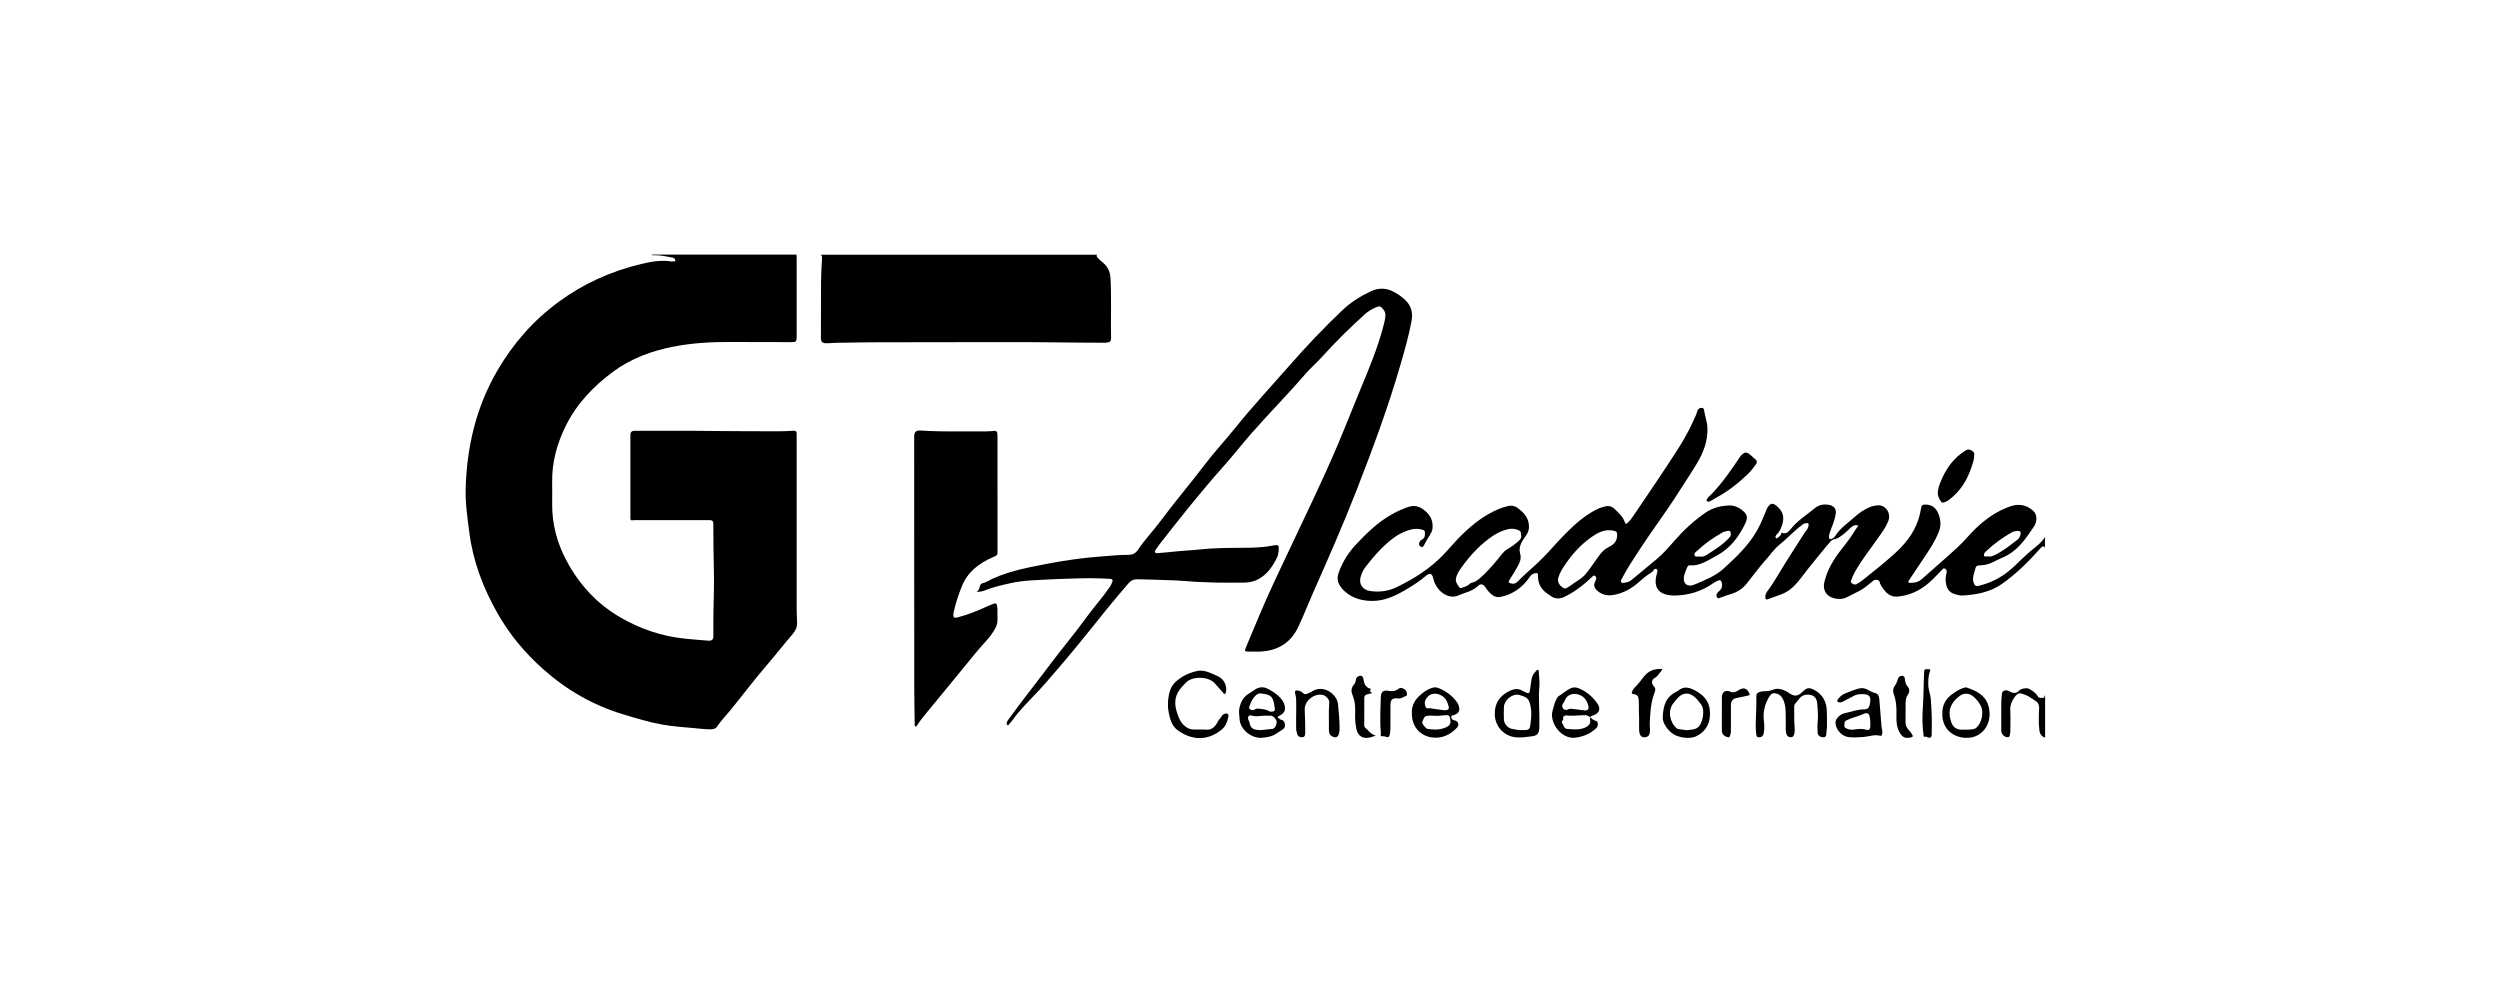 <?xml version="1.0" encoding="UTF-8"?>
<svg id="Calque_1" data-name="Calque 1" xmlns="http://www.w3.org/2000/svg" viewBox="0 0 1200 480">
  <path d="m382.32,122.26c.03.56.08,1.12.08,1.67,0,12.59,0,25.19,0,37.78,0,2.21-.27,2.51-2.57,2.51-9.73,0-19.47,0-29.2-.06-9.14-.05-18.24.46-27.21,2.19-10.57,2.03-20.52,5.69-29.2,12.12-9.55,7.06-17.54,15.48-22.8,26.24-4.12,8.44-6.52,17.24-6.38,26.66.05,3.49.03,6.99,0,10.48-.08,9.55,2.28,18.54,6.72,26.97,6.03,11.46,14.47,20.79,25.78,27.4,9.62,5.62,19.96,9.17,31.14,10.32,3.82.39,7.64.72,11.46.98,1.53.11,2.27-.55,2.28-2.09.03-4.31-.07-8.63.06-12.94.2-6.64.32-13.28.16-19.92-.17-6.98-.23-13.97-.24-20.95,0-1.51-.42-1.96-1.93-1.97-11.96-.01-23.92,0-35.88,0-.26,0-.53,0-.78.07-.98.24-1.27-.23-1.22-1.1.01-.21,0-.43,0-.65,0-13.07,0-26.13,0-39.2q0-1.98,1.93-1.98c13.05.02,26.11-.09,39.16.1,10.26.15,20.51.07,30.77.12,2.09,0,4.19-.12,6.27-.26,1.27-.09,1.75.42,1.68,1.64-.06.99,0,1.98,0,2.98,0,27.04,0,54.08,0,81.12,0,2.11.16,4.22.21,6.33.05,2.11-.69,3.85-2.11,5.51-4.18,4.86-8.12,9.92-12.3,14.78-6.14,7.13-11.79,14.65-17.72,21.94-2.1,2.59-4.47,4.96-6.32,7.75-.63.94-1.63,1.22-2.74,1.25-2.71.07-5.39-.28-8.09-.53-5.21-.48-10.44-.82-15.59-1.74-6.32-1.13-12.44-3.04-18.58-4.88-14.52-4.37-27.27-11.74-38.53-21.78-8.8-7.85-16.21-16.74-21.97-26.98-6.78-12.06-11.62-24.75-13.38-38.52-.9-7.01-1.96-14.01-1.76-21.1.56-20.09,5.02-39.15,15.27-56.74,7.54-12.94,17.26-24,29.33-32.86,11.88-8.72,25.19-14.77,39.63-18.2,4.79-1.14,9.66-2.01,14.64-1.21.13.02.29.04.39-.02.44-.26,1.35.43,1.37-.43.02-.67-.56-1.28-1.34-1.41-2.66-.45-5.29-1.13-8.02-1.12-.73,0-1.49.1-2.17-.31,23.23,0,46.45,0,69.68,0Z"/>
  <path d="m981.65,263.03c-.47-.96-1.11-.96-1.82-.28-.38.36-.73.74-1.07,1.13-5.37,6.05-11.13,11.67-17.78,16.36-5.62,3.97-12.06,5.17-18.75,5.61-1.37.09-2.68-.29-3.98-.68-3.02-.9-4.02-3.22-4.29-6.01-.11-1.2-.05-2.41.27-3.59.12-.45.19-.93.19-1.4,0-.64-.5-1-.99-1.27-.58-.32-.87.21-1.19.53-2.08,2.09-4.03,4.3-6.26,6.25-4.39,3.81-9.42,6.2-15.27,6.69-2.92.25-5.01-1.35-6.58-3.54-.78-1.09-1.64-2.2-1.95-3.6-.22-1-2.04-1.25-2.98-.52-2.18,1.72-4.19,3.66-6.71,4.93-2.02,1.02-4.04,2.05-6.06,3.06-2.02,1.01-4.16.99-6.26.43-3.53-.95-5.32-3.95-4.53-7.48,1.37-6.12,4.55-11.3,8.42-16.18,1.96-2.46,3.91-4.95,5.57-7.64.75-1.21,1.59-2.37,2.38-3.55-1.53-.59-2.65.07-3.74,1.07-2.06,1.91-4.01,3.95-6.66,5.16-.88.4-1.91.26-2.7,1.13-3.43,3.79-6.47,7.88-9.76,11.79-2.79,3.31-5.1,7.01-8.22,10.06-1.6,1.57-3.44,2.81-5.52,3.64-2.23.88-4.51,1.62-6.75,2.45-1.09.4-1.27.08-1.3-1.03-.05-1.64.87-2.61,1.74-3.81,1.9-2.63,3.56-5.42,5.24-8.2,3.8-6.3,7.84-12.44,11.77-18.66.64-1.01,1.6-1.82,1.9-3.06.39-1.6.05-1.96-1.58-1.62-.67.14-1.15.58-1.68.96-3.77,2.79-6.86,6.33-10.53,9.24-2.58,2.05-4.43,4.86-6.63,7.31-3.24,3.62-6.09,7.55-9.12,11.34-1.95,2.44-4.43,4.13-7.45,5.04-1.8.54-3.58,1.11-5.31,1.82-.48.2-1.01.43-1.44-.08-.39-.46-.46-1-.26-1.58.24-.68.74-1.16,1.27-1.61,1.34-1.11,1.53-2.55,1.14-4.12-.23-.91-.78-1.3-1.75-.85-.83.39-1.64.8-2.39,1.33-5.58,3.9-11.83,5.77-18.64,5.87-1.08.02-2.18-.14-3.25-.35-4.39-.84-6.34-3.82-5.51-8.41.17-.93.47-1.84.66-2.77.11-.53.04-1.07-.6-1.27-.55-.17-.98.14-1.18.58-.33.74-.97,1.07-1.6,1.45-2.65,1.62-4.81,3.85-7.24,5.74-3.31,2.56-6.99,4.28-11.13,4.83-2.74.36-5.29-.4-7.33-2.36-1.37-1.32-1.54-2.48-.77-4.22.11-.24.22-.47.34-.7.35-.71.24-1.43-.33-1.89-.7-.57-1.2.1-1.65.54-3.76,3.64-7.87,6.79-12.58,9.19-2.62,1.33-5.04,1.54-7.41-.41-.17-.14-.36-.24-.55-.36-3.35-2.05-5.33-4.87-5.28-8.92.02-1.59-.3-1.69-1.82-1.29-1.05.28-1.59.9-2.2,1.77-3.41,4.92-8,8.29-13.97,9.51-2.63.54-4.43-1.18-6.04-2.94-.52-.57-.86-1.3-1.33-1.92-.99-1.29-2.23-1.61-3.36-.49-2.72,2.71-6.48,3.25-9.77,4.72-3.09,1.39-7.09-.28-9.51-3.42-1.16-1.5-1.91-3.19-2.31-5.02-.45-2.08-1.68-2.61-3.32-1.19-2.81,2.42-5.91,4.45-9.07,6.35-5.36,3.22-10.92,6.02-17.47,5.82-4.53-.14-8.69-1.3-12.21-4.27-1.21-1.02-2.23-2.2-2.99-3.57-.98-1.76-1-3.61-.36-5.5,1.8-5.28,4.71-9.88,8.55-13.94,5.02-5.3,10.23-10.41,16.66-14.06,2.67-1.52,5.46-2.85,8.43-3.81,3.02-.97,5.42-.11,7.74,1.77,2.7,2.19,4.02,4.91,3.75,8.36-.05.69-.17,1.37-.5,1.99-1.07,2.07-2.48,3.95-3.47,6.07-.31.66-.86,1.49-1.83.85-.88-.58-.88-1.42-.36-2.28.25-.42.56-.8,1-1.01,1.63-.79,1.57-2.21,1.47-3.66-.05-.69-.52-.93-1.1-1.1-1.84-.54-3.66-.62-5.54-.11-3.73,1-6.99,2.78-9.96,5.24-4.62,3.82-8.51,8.28-12.09,13.02-1.03,1.35-1.68,2.92-2.15,4.55-.94,3.29.92,6.11,4.38,6.67,4.54.74,8.94.13,13.01-1.86,8.38-4.09,16.22-9,22.64-15.83,3.03-3.22,5.85-6.62,9.04-9.7,5.13-4.95,10.71-9.24,17.38-12,1.42-.59,2.87-1.04,4.36-1.37,1.6-.36,3.08-.14,4.46.87,3.28,2.38,5.74,5.14,5.53,9.51-.1,2.08-1.23,3.63-2.37,5.21-1.62,2.25-2.63,4.67-1.81,7.5.63,2.19-.26,4.09-1.26,5.91-1.23,2.23-2.58,4.4-3.94,6.56-.5.8-.57,1.16.52,1.53,1.42.48,2.49.15,3.43-.82,3.31-3.41,6.98-6.45,10.41-9.74,4.36-4.18,8.19-8.84,12.43-13.13,4.56-4.62,9.37-8.91,15.26-11.86,1.17-.59,2.43-.96,3.69-1.31,1.8-.5,3.38-.14,4.71,1.14,2.04,1.94,4.17,3.83,5.04,6.64.26.84.71.52,1.16.14,1.44-1.24,2.44-2.81,3.48-4.36,7.18-10.66,14.48-21.25,21.37-32.1,3.14-4.94,5.8-10.13,8.11-15.49.29-.67.42-1.41.72-2.08.36-.82,1.05-1.25,1.97-1.25.7,0,1.07.47,1.14,1.04.36,2.82,1.47,5.49,1.6,8.36.29,6.38-1.87,12.06-5.09,17.38-3.02,5-6.28,9.85-9.42,14.78-5.9,9.27-12.58,18.02-18.54,27.25-2.65,4.11-5.37,8.17-7.64,12.51-.39.75-1.15,1.67-.66,2.37.52.74,1.62.16,2.46.08,1.34-.13,2.3-1.02,3.26-1.8,3.77-3.07,7.49-6.2,11.23-9.31,3.16-2.62,5.82-5.71,8.5-8.78,4.47-5.12,9.44-9.73,15.03-13.59,3.36-2.32,7.42-3.35,11.52-3.43,2.77-.05,5.22,1.35,7.19,3.31,1.51,1.51,1.28,3.34.47,5.05-3.01,6.37-7.08,11.98-13.41,15.46-3.24,1.78-6.4,3.89-10.12,4.74-.99.23-2,.15-3,.17-.55.01-1.09.06-1.33.63-.78,1.91-1.79,3.76-1.78,5.9,0,2.23,1.54,3.52,3.74,3.1.76-.15,1.5-.44,2.22-.74,4.67-1.96,9.42-3.91,13.18-7.33,6.01-5.45,11.89-11.06,15.97-18.2,1.77-3.1,3.09-6.37,4.42-9.65.18-.44.3-.92.56-1.31,1.61-2.43,2.58-2.43,4.55-.83,3.17,2.59,3.77,5.66,2.45,9.36-.56,1.57-1.14,3.07-2.43,4.2-.29.26-.55.56-.62.97-.06.31-.07.62.2.84.3.25.56.05.82-.13.89-.65,1.72-1.34,1.86-2.53,2.18,1.07,3.52-.57,4.44-1.74,3.25-4.08,7.69-6.74,11.6-10.02,2.09-1.75,4.65-2.05,7.3-1.4,1.93.48,2.92,1.99,2.69,3.97-.39,3.31-1.92,6.26-2.92,9.37-.24.75-.47,1.49-.29,2.28.14.59.4.93,1.1.61.65-.3,1.34-.6,1.69-1.18,2.33-3.86,6.06-6.32,9.33-9.23,2.21-1.97,4.59-3.71,7.37-4.86,1.18-.49,2.42-.75,3.68-.87,3.91-.38,6.76,3.74,5.23,7.59-.95,2.38-2.4,4.5-3.85,6.6-3.92,5.66-8.22,11.05-11.72,16.99-.84,1.42-1.52,2.91-2.11,4.44-.21.55-.58,1.17.06,1.65.69.52,1.44,1.06,2.39.57,1.09-.56,2.08-1.26,3.04-2.02,5.27-4.18,10.54-8.36,15.51-12.9,5.81-5.31,10.28-11.36,11.96-19.15.21-.97.38-1.94.58-2.91.18-.84.7-1.18,1.58-1.21,3.26-.11,5.38,1.25,6.68,4.53,1.14,2.87,1.28,5.78.09,8.7-1.67,4.11-4.04,7.83-6.51,11.49-2.54,3.77-5.05,7.55-7.56,11.34-.25.37-.75.75-.42,1.25.27.41.81.21,1.23.22,1.94.04,3.67-.46,5.16-1.79,5.77-5.14,11.65-10.16,17.32-15.39,3.09-2.85,5.7-6.18,8.75-9.09,4.71-4.48,9.94-8.12,16.14-10.33,3.98-1.42,7.61-1.02,10.89,1.75,1.91,1.61,2.22,3.61,1.63,5.86-.16.62-.41,1.25-.77,1.77-3.12,4.57-6.09,9.27-10.73,12.59-1.53,1.1-3.18,1.99-4.9,2.71-2.87,1.21-5.49,3.08-8.72,3.41-.39.04-.78.1-1.17.12-2.33.11-2.36.1-2.97,2.38-.38,1.41-.89,2.8-.89,4.29,0,.61.09,1.19.33,1.77.59,1.43,1.07,1.76,2.61,1.37,3.92-.98,7.59-2.52,11-4.7,4.59-2.94,8.14-7.02,12.15-10.6,1.62-1.45,3.32-2.79,4.98-4.19,1.33-1.12,2.51-2.38,3.45-3.86v5.18Zm-251.52-5.91c-.08-2.16-.26-2.36-2.16-2.96-1.42-.44-2.81-.49-4.25-.13-2.34.6-4.55,1.51-6.57,2.82-6.35,4.09-11.32,9.55-15.69,15.59-1.04,1.44-1.98,2.93-2.49,4.66-.61,2.05.52,3.47,1.63,4.92.19.25.51.33.83.22,1.35-.47,2.76-.84,3.87-1.82.29-.26.54-.55.96-.63,1.55-.3,2.82-1.15,3.98-2.14,3.23-2.78,6.01-5.99,8.73-9.26,1.41-1.69,2.58-3.65,4.55-4.78,1.98-1.13,3.78-2.42,5.44-3.97.83-.78,1.42-1.5,1.19-2.52Zm46.07-.16c.01-1.63-.22-1.96-1.98-2.28-2.98-.54-5.65.22-8.22,1.77-5.88,3.56-10.46,8.41-14.32,13.96-1.5,2.16-2.97,4.37-3.71,6.94-.44,1.53.26,3.3,1.66,4.31,1.56,1.13,1.59,1.13,3.65-.21.22-.14.45-.26.66-.43,2.26-1.8,4.98-2.95,6.93-5.23,2.4-2.81,4.4-5.89,6.53-8.88,1.27-1.78,2.73-3.29,4.76-4.31,2.24-1.13,4.12-2.67,4.04-5.65Zm178.25,10.13c1.09.2,2.21-.24,3.32-.8,3.87-1.96,7.24-4.63,10.64-7.27.86-.67,1.24-1.63,1.47-2.67.23-1.03-.23-1.51-1.2-1.5-1.09,0-2.18.19-3.15.74-4.49,2.54-8.6,5.58-12.33,9.12-.59.55-1.17,1.26-.86,2.02.29.7,1.18.24,1.79.36.04,0,.09,0,.32,0Zm-138.63.06c1.44.21,2.66-.23,3.82-1.04,1.67-1.17,3.43-2.22,5.09-3.4,1.95-1.38,3.77-2.94,5.38-4.7.76-.83.89-1.9.46-2.77-.42-.84-1.4-.29-2.14-.22-.53.05-1.02.22-1.48.48-4.41,2.49-8.56,5.33-12.24,8.81-.64.61-1.69,1.21-1.34,2.19.38,1.07,1.6.5,2.44.65Z"/>
  <path d="m526.66,122.26c-.5.42-.3.78.03,1.21.87,1.1,1.98,1.95,3.02,2.86,2.27,1.99,3.18,4.46,3.34,7.43.51,9.52.06,19.05.26,28.57.03,1.31-.55,1.93-1.76,2.09-.6.08-1.22.09-1.83.09-14.7.01-29.4-.34-44.11-.29-22.6.08-45.21-.03-67.81.09-5.49.03-10.99.13-16.48.23-1.57.03-3.13.26-4.7.22-1.96-.06-2.57-.63-2.58-2.59,0-6.29.03-12.59.03-18.88,0-4.87,0-9.74.24-14.6.08-1.63.18-3.27.29-4.9.05-.67-.16-1.18-.75-1.52h132.81Z"/>
  <path d="m981.65,354.12c-1.55-.6-2.5-1.71-2.71-3.34-.47-3.56-.35-7.14-.16-10.71.1-1.88-.63-3.01-2.12-3.9-1.34-.81-2.58-1.83-4.01-2.43-3.08-1.28-4.02-1.52-5.93,1.29-1.26,1.86-1.92,3.74-1.79,6.02.17,3.05.04,6.11.04,9.17,0,.47.03.96-.07,1.42-.18.81-.05,2.05-.99,2.21-1.06.18-2.08-.5-2.76-1.43-.46-.61-.56-1.33-.56-2.09.01-4.48-.01-8.96.03-13.44.01-1.29.19-2.57.3-3.86.13-1.58,1.82-2.17,3.56-1.22.61.33,1.2.68,1.92.76,1.01.11,1.84-.05,2.55-.91.94-1.14,3.8-1.68,5.1-.97,1.52.84,3.05,1.8,3.92,3.33.66,1.16,1.58.93,2.55.98,1.03.05.69-.95,1.13-1.34v20.44Z"/>
  <path d="m468.75,284.1c1.16-.71,1.32-1.65,1.54-2.56.22-.92.72-1.53,1.71-1.73.46-.09.94-.25,1.35-.48,8.63-4.67,18.11-6.55,27.64-8.4,6.04-1.17,12.1-2.18,18.2-2.92,5.32-.65,10.68-.95,16.01-1.44,2.22-.21,4.44-.18,6.67-.25,1.84-.06,3.26-.75,4.34-2.4,3.17-4.81,7.24-8.96,10.66-13.59,6.9-9.33,14.47-18.15,21.49-27.4,4.58-6.04,9.77-11.59,14.52-17.5,8.22-10.24,17.19-19.84,25.84-29.72,8.2-9.37,16.75-18.4,25.8-26.97,3.97-3.76,8.62-6.63,13.55-8.95,3.73-1.75,7.61-1.64,11.31.48,1.82,1.04,3.52,2.23,5.06,3.66,3.05,2.83,3.83,6.26,3.08,10.26-1.31,7.01-3.26,13.85-5.24,20.68-5.93,20.49-13.33,40.48-21.09,60.36-6.55,16.78-13.8,33.26-21.1,49.72-2.36,5.33-4.44,10.78-6.95,16.05-3.88,8.13-10.57,11.68-19.42,11.79-1.44.02-2.88,0-4.32-.03-1.98-.04-2.1-.22-1.36-2,2.27-5.42,4.54-10.83,6.81-16.25,4.28-10.24,9.14-20.22,13.87-30.27,8.07-17.16,16.41-34.2,23.79-51.67,3.66-8.67,7.04-17.46,10.67-26.14,4.03-9.64,8.03-19.29,10.72-29.41.49-1.83.98-3.66,1.09-5.57.11-1.76-.87-2.93-2.02-4.01-.66-.62-1.5-.33-2.23-.04-2.08.83-3.98,1.98-5.64,3.47-7.2,6.48-14.08,13.28-20.56,20.46-2.59,2.86-5.55,5.37-8.07,8.3-8.31,9.66-17.29,18.72-25.7,28.29-4.6,5.24-8.87,10.77-13.52,15.97-10.93,12.22-21.08,25.07-31.14,37.98-.5.65-.96,1.34-1.4,2.03-.22.35-.55.74-.28,1.19.28.48.81.47,1.29.43,2.08-.18,4.17-.34,6.25-.58,4.77-.55,9.57-.73,14.33-1.24,8.01-.86,16.03-.67,24.06-.81,3.56-.06,7.14-.37,10.66-1.03,2.73-.51,2.99-.22,2.75,2.44-.11,1.22-.33,2.41-.87,3.49-2.07,4.16-4.66,7.91-8.88,10.22-2.05,1.12-4.34,1.61-6.67,1.63-4.89.04-9.78.11-14.67-.02-5.75-.15-11.5-.47-17.24-.96-2.21-.19-4.44-.13-6.67-.25-4.31-.23-8.64-.21-12.95-.36-1.72-.06-2.99.62-4.09,1.88-7.04,8.07-13.71,16.43-20.4,24.78-6.23,7.77-12.67,15.38-19.22,22.9-4.33,4.97-9.12,9.52-13.4,14.52-1.49,1.74-2.66,3.73-4.26,5.39-.23.24-.33.72-.76.58-.49-.17-.49-.67-.45-1.1.09-.86.7-1.47,1.18-2.13,6.07-8.48,12.65-16.6,18.88-24.96,5.95-7.99,12.41-15.59,18.25-23.65,3.56-4.91,7.65-9.42,11.08-14.42.52-.76.88-1.54,1.22-2.4.52-1.3-.14-1.53-1.14-1.6-6.32-.43-12.64-.34-18.97-.1-3.14.12-6.28.17-9.42.35-6.44.38-12.91.38-19.24,1.82-4.16.94-8.35,1.84-12.32,3.47-1.17.48-2.38.71-4,.7Z"/>
  <path d="m478.81,236.95c0,9.18,0,18.37,0,27.55,0,2.09-.14,2.07-2.06,2.89-6.79,2.88-12.31,7.13-15.13,14.18-1.57,3.94-2.89,7.95-3.82,12.08-.08.34-.16.67-.19,1.01-.12,1.71.36,2.12,2.01,1.69,5.04-1.31,9.84-3.25,14.54-5.43.91-.42,1.85-.76,2.77-1.14.99-.42,1.5-.01,1.65.95.1.59.19,1.19.2,1.79.03,1.64-.03,3.28.02,4.91.05,1.57-.4,2.98-1.15,4.32-1.09,1.93-2.38,3.73-3.86,5.37-4.43,4.88-8.54,10.02-12.69,15.12-5.33,6.55-10.74,13.04-16.09,19.57-1.65,2.01-3.3,4.01-4.71,6.2-.2.32-.37.82-.83.7-.54-.14-.4-.7-.41-1.11-.08-5.82-.22-11.63-.22-17.45-.03-39.92-.03-79.85-.04-119.77,0-.34,0-.69,0-1.03.06-2.11.96-2.81,3.06-2.69,3.48.2,6.97.36,10.46.39,7.03.06,14.05.03,21.08.01,1.26,0,2.52-.13,3.78-.23,1.05-.08,1.55.39,1.56,1.42,0,.73.05,1.47.05,2.2,0,8.84,0,17.68,0,26.52Z"/>
  <path d="m857.16,345.85c-.1-3.26.23-6.55-1.08-9.69-.67-1.61-1.65-2.81-3.42-3.28-1.47-.4-2.39-.03-3.21,1.23-2.43,3.74-3.32,7.79-2.76,12.21.24,1.91.24,3.87-.13,5.8-.25,1.3-1.4,2.02-2.71,1.72-.71-.16-.76-.72-.84-1.29-.42-3.01-.26-6.03-.14-9.04.12-2.97.25-5.94.17-8.91-.04-1.58.3-2.07,1.84-2.51.67-.19,1.35-.32,2.06-.31,1.47,0,2.81-.19,4.26-.77,2.01-.8,4.21-.23,6.17.79.61.32,1.18.74,1.76,1.12,2.2,1.44,3.96,1.24,5.8-.63.39-.4.83-.75,1.27-1.11,1.34-1.09,2.62-1.03,4.2-.25,4.67,2.31,6.52,6.15,6.49,11.06-.02,3.27.29,6.55-.21,9.81-.13.85.02,1.96-1.26,2.08-1.52.14-2.88-.79-2.96-2.12-.11-1.72-.16-3.46.02-5.16.31-2.94.02-5.86-.19-8.77-.13-1.73-.8-3.54-2.68-4.12-1.78-.55-4.36-.45-5.84,1.51-.68.9-1.41,1.76-2.14,2.61-.37.43-.44.93-.42,1.45.09,3.19-.11,6.38.2,9.56.11,1.16.12,2.32-.18,3.47-.21.8-.56,1.53-1.49,1.56-.97.03-1.8-.34-2.17-1.33-.26-.69-.41-1.4-.41-2.15,0-1.51,0-3.02,0-4.53Z"/>
  <path d="m576.6,350.2c.61,0,1.23-.06,1.83.01,2.83.36,4.6-.95,5.84-3.35.61-1.18,1.52-2.2,2.3-3.29.18-.24.38-.49.63-.64.61-.35,1.31-.67,1.97-.34.65.33.5,1.1.39,1.65-.46,2.28-1.34,4.48-3.15,5.97-6.61,5.43-14.24,5.33-21.14.3-2.84-2.07-3.62-5.29-4.29-8.47-.62-2.95-.44-5.92.15-8.86.48-2.43,1.59-4.54,3.51-6.2,2.96-2.56,6.4-4.18,10.22-4.94,2.1-.42,4.17.19,6.13.96,1.33.53,2.63,1.15,3.92,1.78,2.59,1.26,4.15,4.43,3.58,7.23-.09.42-.15.93-.6,1.09-.49.17-.6-.39-.84-.66-1.4-1.53-2.74-3.12-4.16-4.64-2.9-3.1-10.68-3.43-13.77,0-1.04,1.16-2.19,2.21-3.08,3.5-2.48,3.6-2.27,7.38-.91,11.25.64,1.83,1.31,3.64,2.69,5.12,1.47,1.56,3.17,2.53,5.38,2.5,1.13-.02,2.27,0,3.4,0,0,.01,0,.03,0,.04Z"/>
  <path d="m677.71,342.38c-.24-2.89,1-5.8,3.11-7.91,1.92-1.91,4.27-3.7,7.1-4.43.95-.24,1.91-.06,2.81.32,3.44,1.45,6.36,3.56,8.54,6.6.38.53.7,1.09.9,1.71.79,2.45.13,3.73-2.33,4.55-.53.18-1.39.16-1.25,1.02.13.78.55,1.41,1.52,1.53,1.73.23,2.5,2.13,1.32,3.42-3.35,3.65-7.6,5.53-12.53,4.71-5.34-.88-9.33-5.25-9.2-11.53Zm11.06,1.22c-.78-.04-1.57-.17-2.35-.11-.86.06-1.98.03-2.47.53-.56.58-.8,1.56-1.24,2.35-.4.72,1.55,3.35,2.47,3.49,2.69.41,5.37.55,8-.38,2.92-1.03,3.52-2.15,2.77-5.06-.21-.82-.59-1.12-1.44-1.13-1.92-.01-3.81.44-5.74.31Zm4.42-2.69c2.09.03,2.57-.55,2.07-2.19-.23-.78-.52-1.56-.87-2.3-.94-2.03-3.66-3.65-6.02-3.44-2.05.18-3.42,1.39-4.23,3.23-.47,1.07-.21,2.15.2,3.13.37.88,1.25.74,2.06.57.19-.04.41.13.63.16,2.16.3,4.31.59,6.16.85Z"/>
  <path d="m738.92,328.96c-.58,6.42.17,12.84-.02,19.26-.02.56,0,1.12-.05,1.68-.26,2.3-1.11,3.21-3.43,3.51-2.37.31-4.74.65-7.16.55-6.01-.27-10.54-4.96-10.76-10.85-.2-5.6,2.61-9.62,7.81-11.78,1.83-.76,3.62-.86,5.39.21.63.38,1.34.63,2,.96.96.48,1.5.15,1.64-.86.26-1.79.5-3.58.76-5.37.24-1.64,1-3.02,2.19-4.17.27-.26.51-.72.94-.59.47.13.35.64.37,1.01.14,2.15.45,4.29.34,6.45Zm-7.94,21.47c.25,0,.73,0,1.21,0,1.28-.01,2.05-.45,2.28-1.89.46-2.91.78-5.79.33-8.73-.69-4.52-1.84-5.21-5.53-6.22-3.26-.89-7.23,2.38-7.39,5.78-.09,1.93-.06,3.88-.02,5.81.05,2.15,1.71,4.21,3.83,4.67,1.66.36,3.33.67,5.28.58Z"/>
  <path d="m893.46,333.21c-1.32-.15-2.67.28-3.96.98-1.57.84-3.15,1.67-4.73,2.49-.15.08-.31.17-.47.22-.81.28-1.81.49-2.32-.19-.42-.56.37-1.22.78-1.73.78-.96,1.8-1.69,2.92-2.14,2.14-.86,4.28-1.72,6.51-2.34,1.59-.44,3.05-.14,4.41.62,1.11.62,2.21,1.22,3.44,1.54,1.61.43,1.94,1.68,2.05,3.09.34,4.29.7,8.58,1.03,12.86.1,1.28.67,2.51.28,3.83-.15.52-.33.91-.97.73-2.7-.76-5.26.38-7.89.58-2.36.18-4.72.3-7.05.09-3.19-.29-6.03-3.26-6.42-6.41-.17-1.36.39-2.43,1.33-3.36.95-.94,2.12-1.6,3.41-1.84,2.91-.53,5.67-1.7,8.7-1.72,1.94,0,2.6-.62,2.97-2.3.91-4.09-.29-5.13-4.03-5.02Zm4.28,14.37c.12-1.03-.15-2.18-.26-3.33-.18-1.83-1.37-2.4-3.04-1.54-.35.18-.72.3-1.08.45-2.24.95-4.65,1.42-6.85,2.51-.64.32-1.15.66-1.14,1.41.01.83-.39,1.89.53,2.38,1.14.6,2.4.95,3.77.76,2.06-.28,4.11-.62,6.18.07,1.15.38,1.84-.21,1.88-1.4.01-.39,0-.77,0-1.3Z"/>
  <path d="m605.16,354.16c-4.29.08-9.93-3.65-10.2-9.3-.09-1.76-.44-3.51,0-5.27.67-2.67,1.81-5.02,4.3-6.53,1.08-.65,2.12-1.37,3.16-2.07,1.95-1.32,4-1.44,6.06-.38,2.64,1.36,5.12,2.96,6.91,5.39.68.92,1.14,1.92,1.33,3.05.31,1.8-.27,3.12-1.84,4.06-.41.24-.84.47-1.24.72-.42.27-.55.54,0,.85.49.27.92.74,1.44.85,1.37.31,1.59,1.3,1.7,2.42.11,1.13-.41,1.84-1.39,2.39-1.13.64-2.16,1.46-3.28,2.13-2.24,1.33-4.77,1.55-6.95,1.68Zm.42-3.74c1.44-.16,3.26-.34,5.08-.55.65-.08,1.15-.46,1.45-1,.62-1.08,1.02-2.25.33-3.43-.68-1.16-1.58-2.07-3.13-1.91-.56.05-1.13,0-1.7-.02-2.24-.08-4.43.7-6.76-.02-1.51-.47-2.19.67-1.58,2.14.2.48.51.94.58,1.44.38,2.87,2.46,3.3,4.82,3.37.17,0,.35,0,.9,0Zm4.72-8.83c1.57-.09,1.77-.33,1.55-1.92-.08-.6-.16-1.19-.27-1.78-.62-3.34-1.66-4.34-5.08-4.87-.26-.04-.53,0-.78-.08-1.37-.4-2.36.22-3.25,1.13-1.27,1.3-2.03,2.88-2.57,4.58-.19.59-.65,1.25.08,1.75.66.46,1.45.75,2.19.22.75-.53,1.54-.54,2.37-.43,1.63.22,3.3.31,4.75,1.25.3.19.66.2,1.01.15Z"/>
  <path d="m763.19,344.28c.93.66,1.68,1.49,2.94,1.77,1.06.23,1.12,2.47.17,3.38-2.78,2.63-5.95,4.06-9.91,4.63-7.12,1.04-12.87-7.51-11.13-13.02.6-1.88.87-3.86,1.93-5.59.27-.44.5-1,.9-1.25,1.99-1.22,3.7-2.87,5.86-3.84,1.21-.54,2.44-.54,3.68-.04,3.88,1.56,6.93,4.12,9.22,7.55,1.55,2.32.84,4.34-1.73,5.39-.67.27-1.47.33-1.91,1.03-.77-.8-1.71-1.06-2.83-1.01-2.43.11-4.86.32-7.32.23-.88-.03-3.27-.64-2.7,1.94.01.06-.07.17-.13.21-1.14.78-.25,1.54.08,2.24.37.79.64,1.83,1.73,1.94,3.04.3,6.08.64,9.01-.69,1.81-.82,2.54-2.05,2.17-3.98-.06-.29-.01-.59-.02-.89Zm-2.48-3.25c1.41.06,2.09-.7,1.71-2.17-.76-2.91-2.27-5.05-5.53-5.67-2.32-.44-4.52.44-5.56,2.54-.34.7-.63,1.44-1.1,2.05-.67.87-.38,1.73.11,2.38.52.69,1.47.76,2.27.35.67-.34,1.31-.37,2.02-.27,1.98.28,3.97.52,6.08.78Z"/>
  <path d="m930.14,236.79c.04-2.03.63-3.75,1.31-5.43,2.5-6.24,6.17-11.57,12.1-15.16.93-.56,1.68-.54,2.55-.1.92.45,1.63,1.08,1.55,2.18-.07.99-.12,2-.39,2.94-1.86,6.63-4.69,12.72-10.08,17.35-.99.85-1.98,1.7-3.18,2.26-1.55.72-2.03.55-2.85-.91-.58-1.03-.99-2.11-1.02-3.12Z"/>
  <path d="m622.18,342.77c0-2.41.05-4.83-.03-7.24-.03-.98-.37-1.94-.53-2.92-.14-.84.08-1.34,1.12-1.18,1.02.15,1.98.41,2.67,1.2.59.67,1.22.73,1.98.37.75-.35,1.58-.57,2.25-1.02,5.4-3.7,12.11,1.1,12.6,5.96.42,4.12.81,8.22.76,12.36,0,.55-.11,1.12-.26,1.65-.23.88-.5,1.79-1.64,1.93-1.06.13-2.46-.68-2.88-1.65-.26-.6-.36-1.23-.35-1.89.1-4.39-.2-8.78.19-13.17.13-1.43-1.72-3.39-3.37-3.66-4.07-.67-8.52,2.95-8.42,6.99.1,3.79.31,7.57.23,11.36-.02.93-.15,1.92-1.35,2.02-1.13.09-2.05-.32-2.46-1.49-.34-.99-.55-1.99-.54-3.04.02-2.2,0-4.39,0-6.59Z"/>
  <path d="m932.33,342.74c-.15-4.25,1.61-7.41,4.95-9.71,1.6-1.1,3.23-2.2,5.12-2.81.55-.18,1.13-.36,1.67-.18,4.52,1.54,8.72,3.5,10.3,8.48,1.45,4.58.73,11.12-5.14,14.41-4.75,2.67-14.75,1.37-16.65-7.39-.21-.98-.29-1.96-.26-2.8Zm10.9,7.5v-.02c.61,0,1.23.06,1.83-.01,1.2-.14,2.49-.03,3.49-.84,2.68-2.17,3.82-7.56,2.23-10.57-.87-1.65-2.02-3.13-3.43-4.37-1.91-1.68-4.52-1.99-6.51-.52-3.34,2.47-5.67,5.64-4.91,10.02.68,3.89,1.92,6.66,6.78,6.31.17-.01.35,0,.52,0Z"/>
  <path d="m798.13,344.4c.12-6.33,1.96-10.15,6.54-12.4.31-.15.64-.3.9-.52,2.63-2.2,5.14-1.58,7.95-.12,4.13,2.16,6.89,5.14,7.23,9.85.42,5.81-1.77,9.77-6.54,12.19-2.82,1.43-9.15,1.01-12.41-2.1-2.44-2.32-3.77-5.01-3.67-6.92Zm11.34,6.1c1.9-.27,3.73-.13,5.29-1.19,2.6-1.76,3.77-8.43,1.84-11.07-1.05-1.43-2.12-2.85-3.53-3.96-2.51-1.99-5.28-1.81-7.49.48-.81.84-1.53,1.76-2.27,2.67-2.94,3.58-1.87,9.1,1.38,12.06.27.24.56.4.92.45,1.33.19,2.67.39,3.87.56Z"/>
  <path d="m786.75,344.24c-.18-3.28.04-6.03-.22-8.79-.14-1.4-.84-1.98-2.07-2.23-1.42-.29-1.43-.36-.87-1.68.4-.95,1.13-1.63,1.84-2.32,1.69-1.64,2.83-3.7,4.48-5.39,2.05-2.1,4.53-2.78,7.34-2.73.22,0,.46-.02.53.24.07.23-.08.4-.23.57-1.1,1.24-1.84,2.74-3.44,3.62-1.54.85-1.42,2.79-.13,4.08.86.86.54,1.97.18,2.92-1.82,4.71-2.06,9.66-2.28,14.6-.07,1.62.35,3.25-.06,4.89-.22.86-.62,1.47-1.54,1.73-1.7.49-2.96-.19-3.32-1.91-.12-.59-.19-1.19-.19-1.79-.02-2.11,0-4.22,0-5.81Z"/>
  <path d="m819.97,240.79c-.66-.08-1.07-.27-.65-1.15.45-.95,1.29-1.52,1.97-2.21,5.18-5.3,9.36-11.34,13.45-17.45.31-.47.62-.95,1-1.36,1.62-1.73,2.57-1.81,4.37-.33.9.74,1.77,1.54,2.63,2.32.74.67.73,1.38.17,2.18-1.24,1.73-2.54,3.42-4.07,4.88-4.5,4.29-9.35,8.14-14.87,11.11-.92.49-1.8,1.06-2.69,1.59-.38.22-.76.43-1.29.42Z"/>
  <path d="m658.73,332.65c-.96.25-1.7.45-2.44.63-.93.23-1.44.79-1.44,1.74,0,4.39,0,8.79-.01,13.18,0,.41.1.8.41,1.05,1.64,1.33,2.78,3.32,5.11,3.77-4.1,1.96-8.45,1.89-9.41-3.62-.28-1.62-.48-3.23-.5-4.87-.04-2.36.18-4.73-.18-7.1-.22-1.46-.67-2.85-1.2-4.22-.63-1.65-.41-3.11.72-4.47.57-.68.93-1.44,1.02-2.33.08-.74.33-1.4,1.12-1.76,1.34-.61,2.2-.25,2.49,1.19.27,1.35.35,2.75,1.55,3.72.43.35.7.86,1.38.84.39-.01.78.4.55.67-.78.93.15,1.11.83,1.58Z"/>
  <path d="m910.3,343.09c.1-3.47-.15-6.88-1.37-10.19-.49-1.34-.19-2.65.63-3.81.64-.9,1.09-1.86,1.35-2.92.26-1.09.93-1.82,2.09-1.77,1.21.06,1.31,1.06,1.41,1.99.14,1.21.44,2.31,1.35,3.27.93.98.86,2.6.07,3.7-.88,1.22-1.1,2.63-1.13,4.05-.06,3.19,0,6.38-.03,9.57-.01,1.41.7,2.47,1.58,3.45.64.71,1.2,1.48,1.68,2.3.39.67.2,1.03-.55,1.2-2.97.67-4.28.05-5.73-2.65-1.39-2.59-1.42-5.38-1.35-8.19Z"/>
  <path d="m662.84,351.83c-.36-3.24-.32-6.43-.28-9.62.03-2.5.16-4.99.22-7.49.07-2.63,1.16-3.6,3.82-3.11,1.79.33,3.31.1,4.77-1.04,1.04-.81,2.12-.18,3,.44.84.59,1.02,1.56.95,2.54-.01.15-.14.37-.27.42-1.28.49-2.4,1.44-3.9,1.28-2.86-.3-3.7.43-3.73,3.33-.03,3.1,0,6.21-.01,9.31,0,1.42,0,2.84-.24,4.25-.3,1.73-.71,2-2.34,1.43-.2-.07-.43-.24-.61-.2-1.5.33-1.73-.4-1.38-1.55Z"/>
  <path d="m826.49,342.54c0-2.63-.04-5.26,0-7.89.04-2.54,1.82-3.66,4.15-2.62,1.46.65,2.66.05,3.78-.69,2.41-1.58,4.2-1.07,5.27,1.53.27.65.08.83-.51.96-1.75.36-3.48.83-5.24,1.11-2.01.32-3.08,1.39-3.09,3.43-.02,4.05-.01,8.1,0,12.15,0,.91-.11,1.8-.42,2.67-.26.72-.71.86-1.44.59-1.8-.66-2.5-1.57-2.51-3.48-.02-2.59,0-5.17,0-7.76h0Z"/>
  <path d="m925.14,321.22c1.62,0,1.57,0,1.1,1.43-.69,2.12-.71,4.32-.65,6.52.06,2.03.97,3.94,1.15,5.93.52,5.84.63,11.7.48,17.56-.03,1.33-.83,1.76-2.04,1.25-.43-.18-.79-.53-1.34-.25-.29.15-.43-.04-.48-.38-.69-4.6-.72-9.24-.39-13.85.4-5.68.34-11.36.61-17.03.06-1.19.74-1.31,1.55-1.18Z"/>
</svg>